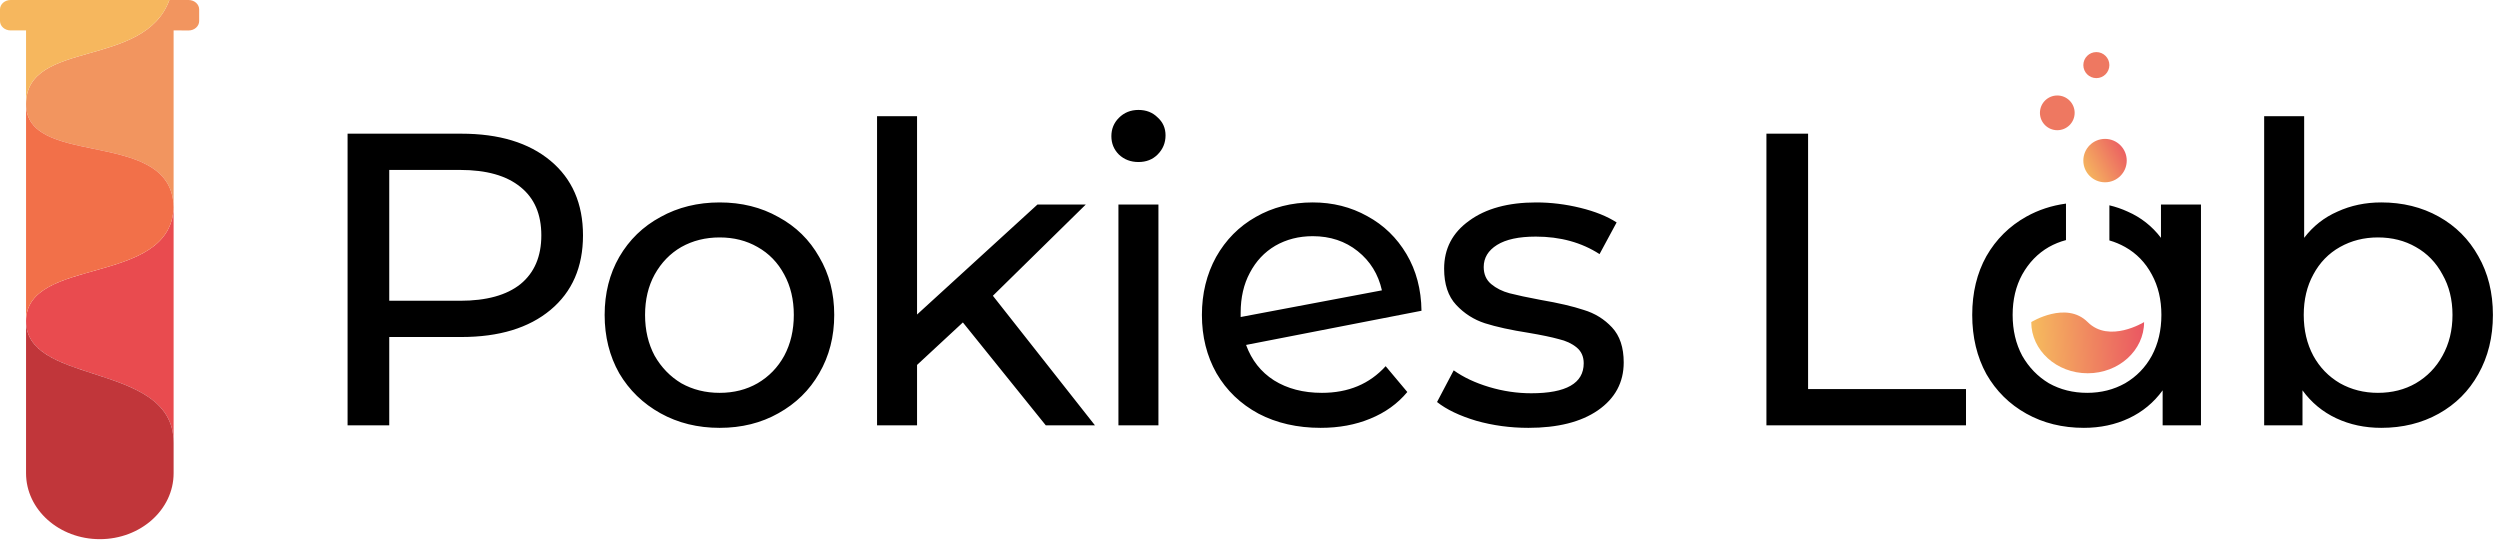 <?xml version="1.0" encoding="UTF-8"?>
<svg fill="none" viewBox="0 0 288 63" xmlns="http://www.w3.org/2000/svg">
<path d="m240.5 43c3.59 0 6.5-2.64 6.5-5.897 0 0-4.018 2.481-6.5 0s-6.5 0-6.5 0c0 3.257 2.91 5.897 6.5 5.897z" fill="url(#b)"/>
<path d="m245 18.5c0 1.381-1.119 2.5-2.5 2.5s-2.5-1.119-2.5-2.5 1.119-2.5 2.5-2.5 2.5 1.119 2.5 2.5z" fill="url(#a)"/>
<path d="m239 13c0 1.105-0.895 2-2 2s-2-0.895-2-2 0.895-2 2-2 2 0.895 2 2z" fill="#EE7861"/>
<path d="m243 7.5c0 0.828-0.672 1.5-1.5 1.5s-1.5-0.672-1.5-1.5 0.672-1.5 1.5-1.5 1.5 0.672 1.5 1.5z" fill="#EE7861"/>
<path d="m131.15 18.664c-0.896 0-1.648-0.288-2.256-0.864-0.576-0.576-0.864-1.28-0.864-2.112s0.288-1.536 0.864-2.112c0.608-0.608 1.36-0.912 2.256-0.912s1.632 0.288 2.208 0.864c0.608 0.544 0.912 1.232 0.912 2.064 0 0.864-0.304 1.6-0.912 2.208-0.576 0.576-1.312 0.864-2.208 0.864zm-25.506 23.376 5.28-4.896 9.552 11.856h5.664l-11.76-14.928 10.704-10.512h-5.568l-13.872 12.672v-22.848h-4.608v35.616h4.608v-6.96zm-52.499-26.64c4.352 0 7.776 1.04 10.272 3.12s3.744 4.944 3.744 8.592-1.248 6.512-3.744 8.592-5.92 3.12-10.272 3.12h-8.304v10.176h-4.8v-33.6h13.104zm-0.144 19.248c3.04 0 5.36-0.64 6.96-1.92 1.6-1.312 2.4-3.184 2.4-5.616s-0.8-4.288-2.4-5.568c-1.6-1.312-3.92-1.968-6.96-1.968h-8.16v15.072h8.16zm29.902 14.64c-2.528 0-4.8-0.56-6.816-1.68s-3.6-2.656-4.752-4.608c-1.12-1.984-1.68-4.224-1.68-6.72s0.56-4.72 1.68-6.672c1.152-1.984 2.736-3.52 4.752-4.608 2.016-1.12 4.288-1.68 6.816-1.68s4.784 0.56 6.768 1.68c2.016 1.088 3.584 2.624 4.704 4.608 1.152 1.952 1.728 4.176 1.728 6.672s-0.576 4.736-1.728 6.72c-1.12 1.952-2.688 3.488-4.704 4.608-1.984 1.12-4.24 1.68-6.768 1.68zm0-4.032c1.632 0 3.088-0.368 4.368-1.104 1.312-0.768 2.336-1.824 3.072-3.168 0.736-1.376 1.104-2.944 1.104-4.704s-0.368-3.312-1.104-4.656c-0.736-1.376-1.76-2.432-3.072-3.168-1.28-0.736-2.736-1.104-4.368-1.104s-3.104 0.368-4.416 1.104c-1.28 0.736-2.304 1.792-3.072 3.168-0.736 1.344-1.104 2.896-1.104 4.656s0.368 3.328 1.104 4.704c0.768 1.344 1.792 2.4 3.072 3.168 1.312 0.736 2.784 1.104 4.416 1.104zm76.725-3.072c-1.856 2.048-4.304 3.072-7.344 3.072-2.144 0-3.984-0.48-5.52-1.44-1.504-0.96-2.576-2.32-3.216-4.08l20.208-3.936c-0.032-2.464-0.608-4.64-1.728-6.528s-2.624-3.344-4.512-4.368c-1.888-1.056-3.984-1.584-6.288-1.584-2.432 0-4.624 0.56-6.576 1.68-1.92 1.088-3.44 2.624-4.56 4.608-1.088 1.984-1.632 4.208-1.632 6.672 0 2.496 0.56 4.736 1.68 6.72 1.152 1.984 2.768 3.536 4.848 4.656 2.08 1.088 4.464 1.632 7.152 1.632 2.112 0 4.016-0.352 5.712-1.056 1.728-0.704 3.152-1.728 4.272-3.072l-2.496-2.976zm-12.72-13.872c1.28-0.736 2.72-1.104 4.32-1.104 2.016 0 3.744 0.576 5.184 1.728s2.368 2.656 2.784 4.512l-16.272 3.072v-0.48c0-1.76 0.352-3.296 1.056-4.608 0.704-1.344 1.68-2.384 2.928-3.12zm29.151 20.976c-2.08 0-4.08-0.272-6-0.816-1.92-0.576-3.424-1.296-4.512-2.16l1.92-3.648c1.12 0.8 2.48 1.44 4.08 1.92s3.216 0.72 4.848 0.72c4.032 0 6.048-1.152 6.048-3.456 0-0.768-0.272-1.376-0.816-1.824s-1.232-0.768-2.064-0.96c-0.8-0.224-1.952-0.464-3.456-0.72-2.048-0.32-3.728-0.688-5.04-1.104-1.28-0.416-2.384-1.12-3.312-2.112s-1.392-2.384-1.392-4.176c0-2.304 0.96-4.144 2.88-5.52 1.92-1.408 4.496-2.112 7.728-2.112 1.696 0 3.392 0.208 5.088 0.624s3.088 0.976 4.176 1.68l-1.968 3.648c-2.08-1.344-4.528-2.016-7.344-2.016-1.952 0-3.44 0.32-4.464 0.96s-1.536 1.488-1.536 2.544c0 0.832 0.288 1.488 0.864 1.968s1.28 0.832 2.112 1.056c0.864 0.224 2.064 0.48 3.6 0.768 2.048 0.352 3.696 0.736 4.944 1.152 1.28 0.384 2.368 1.056 3.264 2.016s1.344 2.304 1.344 4.032c0 2.304-0.992 4.144-2.976 5.52-1.952 1.344-4.624 2.016-8.016 2.016zm32.233-33.888h-4.8v33.6h22.992v-4.176h-18.192v-29.424zm45.26 33.6h-4.416v-4.032c-1.024 1.408-2.32 2.48-3.888 3.216s-3.296 1.104-5.184 1.104c-2.464 0-4.672-0.544-6.624-1.632s-3.488-2.608-4.608-4.56c-1.088-1.984-1.632-4.256-1.632-6.816s0.544-4.816 1.632-6.768c1.12-1.952 2.656-3.472 4.608-4.56 1.391-0.775 2.911-1.274 4.561-1.497v4.204c-0.692 0.183-1.348 0.449-1.969 0.797-1.28 0.736-2.304 1.792-3.072 3.168-0.736 1.344-1.104 2.896-1.104 4.656s0.368 3.328 1.104 4.704c0.768 1.344 1.792 2.4 3.072 3.168 1.312 0.736 2.784 1.104 4.416 1.104 1.6 0 3.056-0.368 4.368-1.104 1.312-0.768 2.336-1.824 3.072-3.168 0.736-1.376 1.104-2.944 1.104-4.704s-0.368-3.312-1.104-4.656c-0.736-1.376-1.76-2.432-3.072-3.168-0.577-0.324-1.182-0.576-1.815-0.758v-4.045c0.729 0.173 1.43 0.414 2.103 0.723 1.536 0.672 2.816 1.68 3.84 3.024v-3.84h4.608v25.44zm27.391-24.048c-1.952-1.088-4.16-1.632-6.624-1.632-1.824 0-3.504 0.352-5.04 1.056-1.536 0.672-2.816 1.68-3.84 3.024v-14.016h-4.608v35.616h4.416v-4.032c1.024 1.408 2.32 2.48 3.888 3.216s3.296 1.104 5.184 1.104c2.464 0 4.672-0.544 6.624-1.632s3.472-2.608 4.56-4.56c1.12-1.984 1.68-4.256 1.68-6.816s-0.56-4.816-1.68-6.768c-1.088-1.952-2.608-3.472-4.56-4.56zm-2.64 19.2c-1.28 0.736-2.736 1.104-4.368 1.104-1.6 0-3.056-0.368-4.368-1.104-1.312-0.768-2.336-1.824-3.072-3.168-0.736-1.376-1.104-2.944-1.104-4.704s0.368-3.312 1.104-4.656c0.736-1.376 1.76-2.432 3.072-3.168s2.768-1.104 4.368-1.104c1.632 0 3.088 0.368 4.368 1.104 1.312 0.736 2.336 1.792 3.072 3.168 0.768 1.344 1.152 2.896 1.152 4.656s-0.384 3.328-1.152 4.704c-0.736 1.344-1.76 2.4-3.072 3.168zm-149.46-20.592h4.608v25.44h-4.608v-25.44z" clip-rule="evenodd" fill="#000" fill-rule="evenodd"/>
<path d="m3 37c5e-5 -7.5 16.5-4 17-13v27c0-9.389-17-6.5-17-14z" fill="#E94B4F"/>
<path d="m10.314 6.125c-3.823 1.085-7.314 2.076-7.314 5.875 0 3.54 3.787 4.32 7.785 5.144 4.474 0.922 9.214 1.899 9.214 6.856v-20.5l1.722 0.011c0.675 0 1.222-0.486 1.222-1.085v-1.341c0-0.599-0.547-1.085-1.222-1.085h-2.208c-1.435 3.921-5.475 5.067-9.2 6.125z" clip-rule="evenodd" fill="#F2955F" fill-rule="evenodd"/>
<path d="m3 37v17.516c0 4.195 3.806 7.596 8.5 7.596 4.694 0 8.5-3.401 8.5-7.596v-17.516 14c0-4.958-4.74-6.492-9.214-7.94-3.999-1.294-7.785-2.52-7.785-6.06z" clip-rule="evenodd" fill="#C1363A" fill-rule="evenodd"/>
<path d="M1.222 0H19.514C18.079 3.92 14.039 5.067 10.314 6.125C6.491 7.21 3 8.201 3 12V3.505H1.222C0.547 3.505 0 3.02 0 2.422V1.083C0 0.485 0.547 0 1.222 0Z" clip-rule="evenodd" fill="#F6B75E" fill-rule="evenodd"/>
<path d="m3 12.16c0-0.03 1.7e-4 -0.059 5.2e-4 -0.089 0.051 3.479 3.813 4.254 7.785 5.072 4.439 0.914 9.139 1.883 9.214 6.738-9e-4 0.07-0.003 0.14-0.005 0.209-0.315 4.613-4.883 5.901-9.204 7.119-4.002 1.128-7.79 2.196-7.79 5.79v-24.84z" clip-rule="evenodd" fill="#F27049" fill-rule="evenodd"/>
<defs>
<linearGradient id="b" x1="247" x2="234.01" y1="39.583" y2="40.168" gradientUnits="userSpaceOnUse">
<stop stop-color="#EA5762" offset="0"/>
<stop stop-color="#F6BC5E" offset="1"/>
</linearGradient>
<linearGradient id="a" x1="245" x2="240.5" y1="17.5" y2="20" gradientUnits="userSpaceOnUse">
<stop stop-color="#EB5E62" offset="0"/>
<stop stop-color="#F5B35F" offset="1"/>
</linearGradient>
</defs>
</svg>
